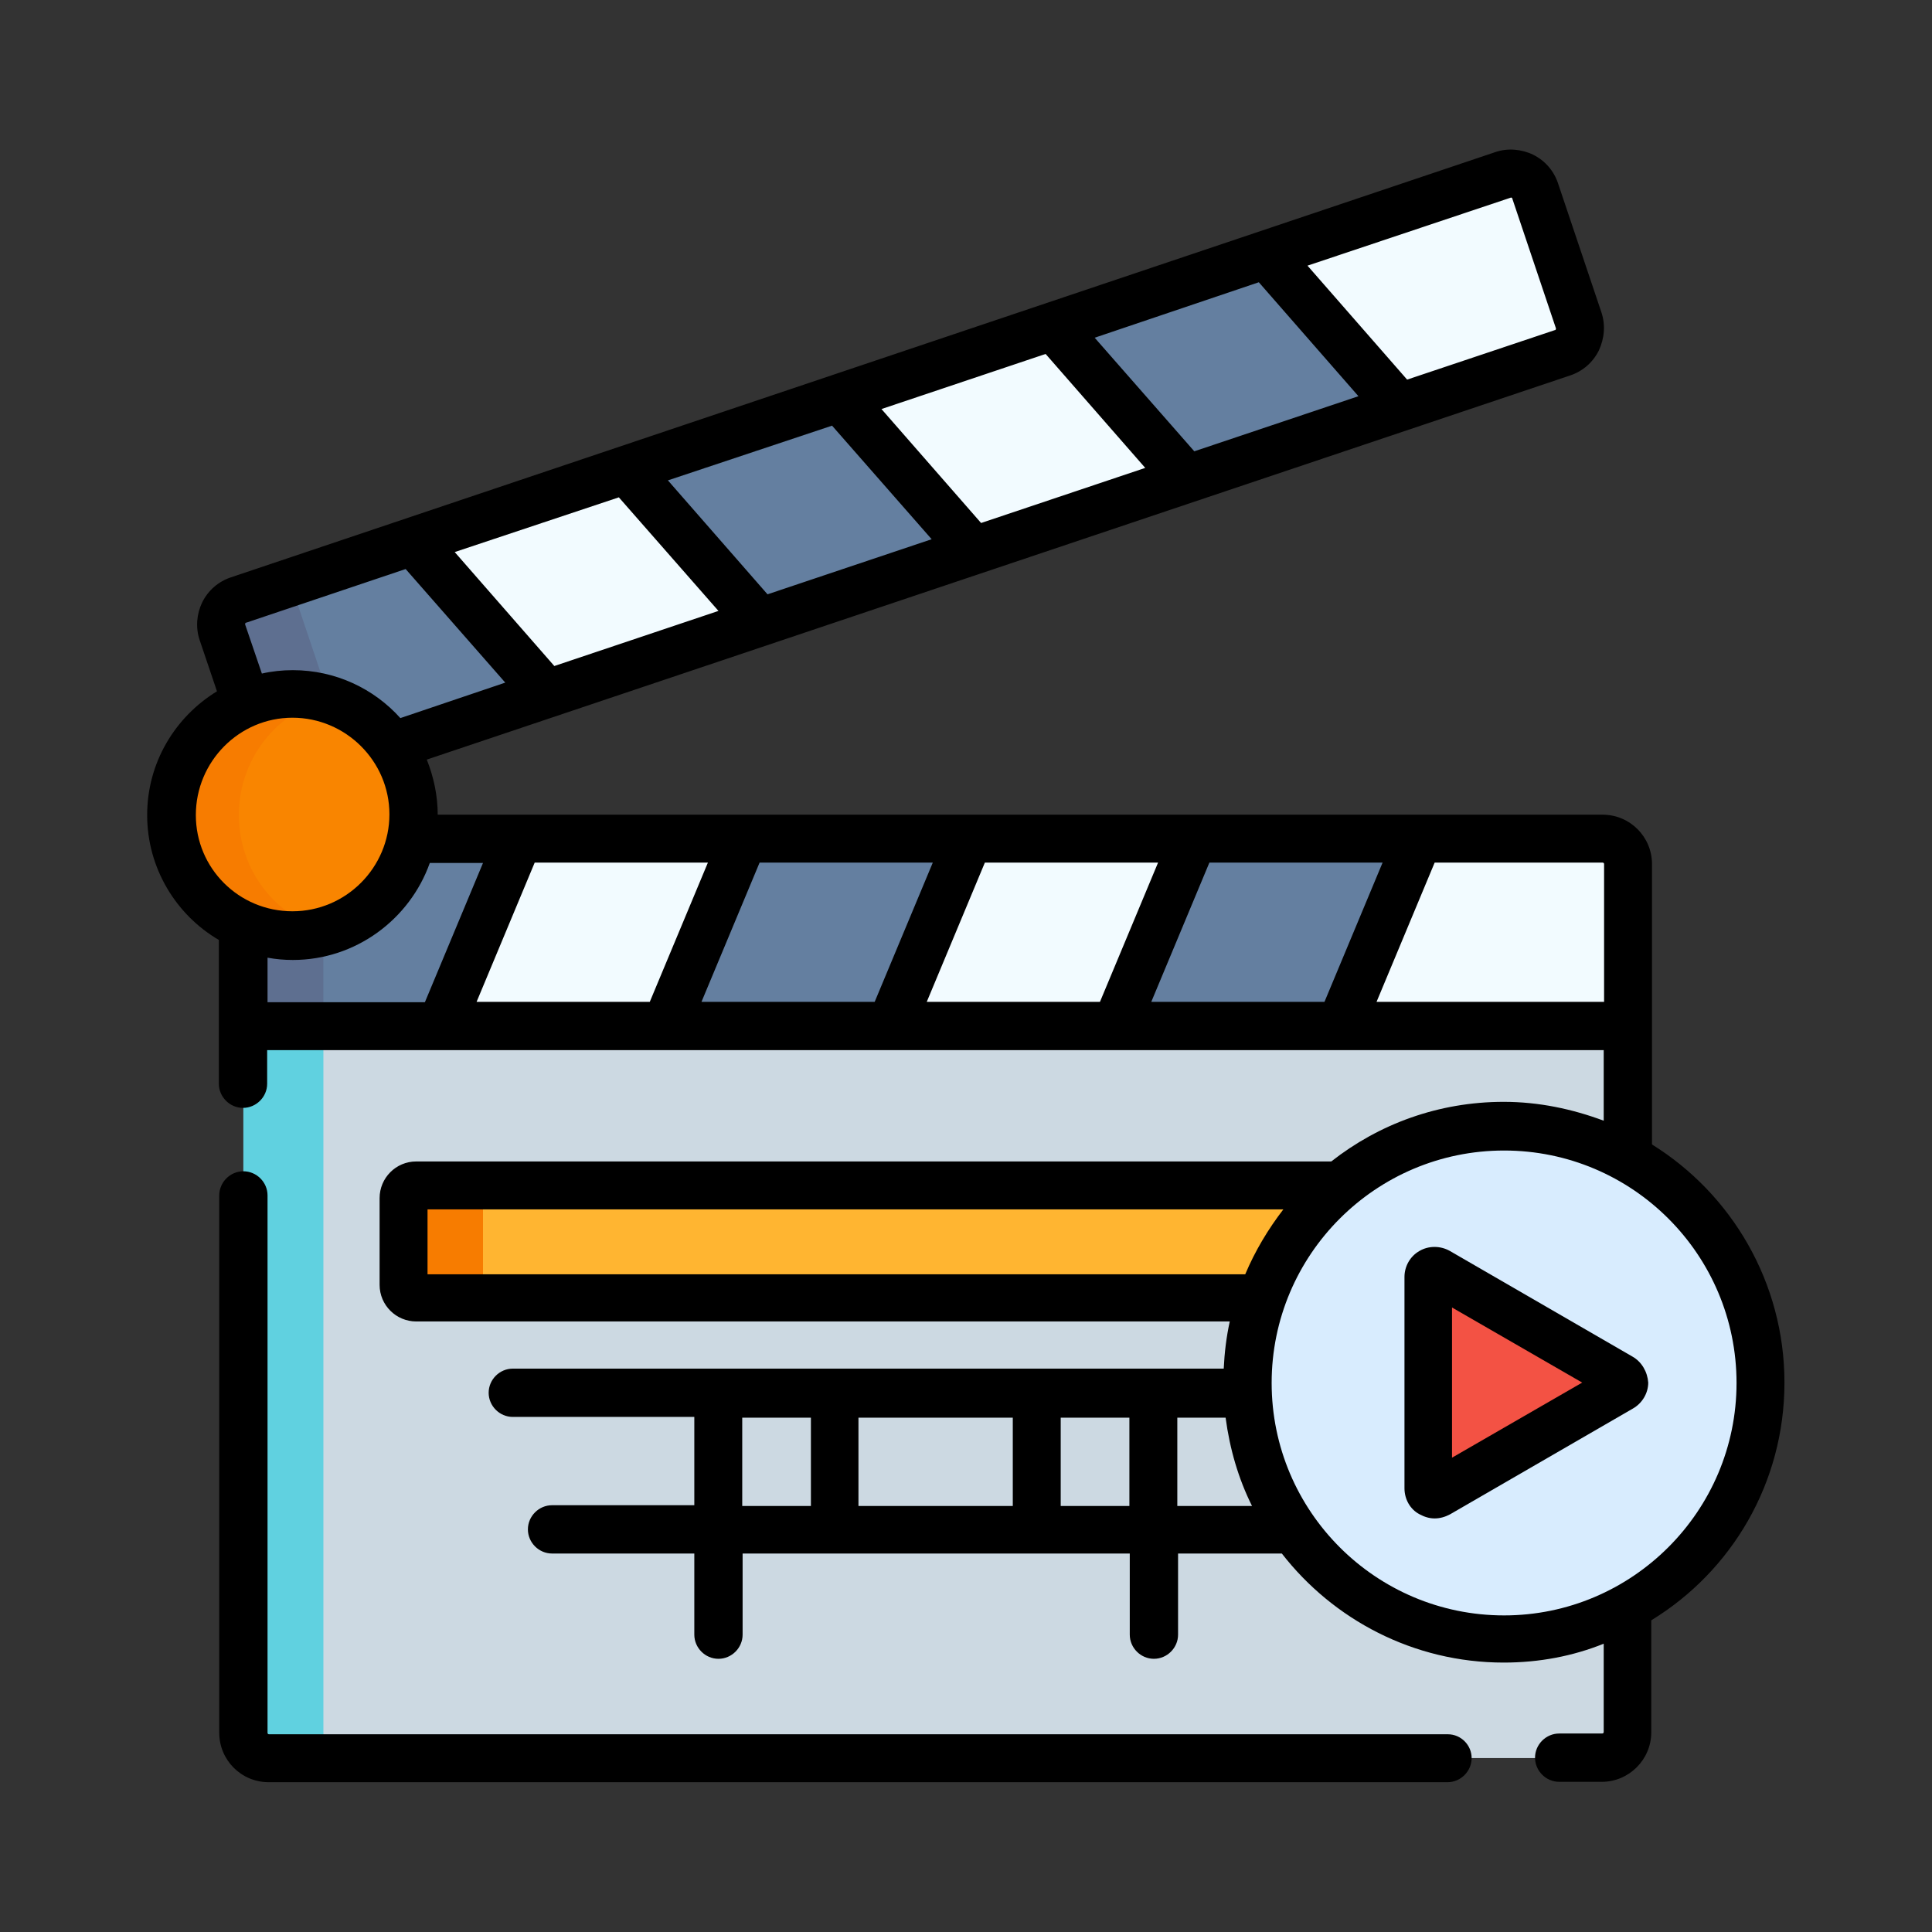 <?xml version="1.0" encoding="utf-8"?>
<!-- Generator: Adobe Illustrator 25.0.1, SVG Export Plug-In . SVG Version: 6.00 Build 0)  -->
<svg version="1.1" id="Layer_1" xmlns="http://www.w3.org/2000/svg" xmlns:xlink="http://www.w3.org/1999/xlink" x="0px" y="0px"
	 viewBox="0 0 512 512" style="enable-background:new 0 0 512 512;" xml:space="preserve">
<rect x="0" y="0" width="512" height="512" fill="#333333" stroke="none"/>
<style type="text/css">
	.st0{fill:#CCD9E2;}
	.st1{fill:#60D1E0;}
	.st2{fill:#FFB531;}
	.st3{fill:#F77C00;}
	.st4{fill:#D8ECFE;}
	.st5{fill:#F35244;}
	.st6{fill:#647FA0;}
	.st7{fill:#5E6F90;}
	.st8{fill:#F2FBFF;}
	.st9{fill:#F98500;}
</style>
<g>
	<g>
		<path class="st0" d="M431.4,271.8v187.3c0,3.8-3.1,6.8-6.8,6.8H71.3c-3.8,0-6.8-3.1-6.8-6.8V271.8H431.4z"/>
		<path class="st1" d="M92.5,466H71.3c-3.8,0-6.8-3.1-6.8-6.8V271.8h21.2v187.3C85.7,462.9,88.7,466,92.5,466L92.5,466z"/>
		<path class="st2" d="M106.9,340.7v-23c0-1.9,1.5-3.4,3.4-3.4h275.4c1.9,0,3.4,1.5,3.4,3.4v23c0,1.9-1.5,3.4-3.4,3.4H110.3
			C108.4,344.1,106.9,342.6,106.9,340.7z"/>
		<path class="st3" d="M131.4,344.1h-21.2c-1.9,0-3.4-1.5-3.4-3.4v-23c0-1.9,1.5-3.4,3.4-3.4h21.2c-1.9,0-3.4,1.5-3.4,3.4v23
			C128,342.6,129.6,344.1,131.4,344.1z"/>
		<circle class="st4" cx="398.6" cy="366.4" r="67.9"/>
		<path class="st4" d="M409.1,433.6c-3.4,0.5-7,0.8-10.6,0.8c-37.5,0-68-30.4-68-68s30.4-68,68-68c3.6,0,7.1,0.3,10.6,0.8
			c-32.5,5-57.4,33.2-57.4,67.1S376.6,428.5,409.1,433.6z"/>
		<path class="st5" d="M429.4,365l-48.5-28c-1.2-0.6-2.5,0.2-2.5,1.4v56c0,1.3,1.4,2.2,2.5,1.4l48.4-28
			C430.5,367.2,430.5,365.6,429.4,365z"/>
		<path class="st6" d="M431.4,229v42.8H64.5V229c0-3.8,3.1-6.8,6.8-6.8h353.3C428.4,222.3,431.4,225.3,431.4,229z"/>
		<path class="st7" d="M92.5,222.3c-3.8,0-6.8,3.1-6.8,6.8v42.8H64.5V229c0-3.8,3.1-6.8,6.8-6.8H92.5z"/>
		<g>
			<path class="st8" d="M431.4,229v42.8h-76.1l20.7-49.6l0,0h48.7C428.4,222.3,431.4,225.3,431.4,229L431.4,229z"/>
			<path class="st8" d="M316.3,222.3l-20.7,49.6h-59.7l20.7-49.6l0,0H316.3L316.3,222.3z"/>
			<path class="st8" d="M197.1,222.3l-20.7,49.6h-59.7l20.7-49.6l0,0H197.1L197.1,222.3z"/>
		</g>
		<path class="st6" d="M406.8,50.7l11.5,34.2c1.2,3.5-0.7,7.4-4.2,8.6L79.1,206.1c-3.5,1.2-7.4-0.7-8.5-4.2L59,167.6
			c-1.2-3.5,0.7-7.4,4.2-8.6l335-112.7C401.8,45.2,405.7,47.1,406.8,50.7L406.8,50.7z"/>
		<path class="st7" d="M99.1,199.3l-20.1,6.8c-3.5,1.2-7.4-0.7-8.6-4.2L59,167.6c-1.2-3.5,0.7-7.4,4.2-8.6l20.1-6.8
			c-3.5,1.2-5.5,5-4.2,8.6l11.5,34.2C91.8,198.6,95.6,200.5,99.1,199.3L99.1,199.3z"/>
		<path class="st8" d="M201.4,164.9l-56.5,19l-35.4-40.5l0,0l56.5-19l0,0L201.4,164.9z"/>
		<path class="st8" d="M314.4,126.9l-56.5,19l-35.4-40.5l0,0l56.5-19L314.4,126.9z"/>
		<circle class="st9" cx="77.5" cy="216" r="32"/>
		<path class="st3" d="M86.4,246.7c-2.8,0.8-5.9,1.3-8.9,1.3c-17.7,0-32-14.3-32-32s14.3-32,32-32c3.1,0,6,0.4,8.9,1.3
			C73,189,63.3,201.4,63.3,216S73,242.9,86.4,246.7L86.4,246.7z"/>
		<path class="st8" d="M414,93.5L370.9,108l-35.4-40.5l62.6-21.1c3.5-1.2,7.4,0.7,8.5,4.2l11.5,34.2C419.5,88.4,417.5,92.3,414,93.5
			z"/>
	</g>
	<path d="M472.9,366.4c0-26.5-14-50-35.1-63.1V229c0-7.2-5.8-13.1-13.1-13.1H116c0-5.1-1.1-10.1-2.9-14.6l303-101.8
		c3.3-1.1,6-3.4,7.6-6.6c1.5-3.2,1.8-6.8,0.7-10.1l-11.5-34.2c-1.1-3.3-3.4-6-6.6-7.6c-3.1-1.5-6.8-1.8-10-0.7L61.2,153
		c-3.3,1.1-6,3.4-7.6,6.6c-1.5,3.1-1.8,6.7-0.7,10l4.6,13.6c-11.1,6.8-18.5,18.9-18.5,32.8c0,14.1,7.7,26.5,19,33.1v38.1
		c0,3.5,2.9,6.4,6.4,6.4c3.5,0,6.4-2.9,6.4-6.4v-8.9h354.2V297c-8.3-3.1-17.2-5-26.5-5c-17.3,0-33.1,5.9-45.7,15.8H110.3
		c-5.4,0-9.7,4.4-9.7,9.7v23c0,5.4,4.4,9.7,9.7,9.7h215.6c-0.9,4.1-1.4,8.3-1.6,12.5H135.9c-3.5,0-6.4,2.9-6.4,6.4
		c0,3.5,2.9,6.4,6.4,6.4H184v23.4h-37.7c-3.5,0-6.4,2.9-6.4,6.4c0,3.5,2.9,6.4,6.4,6.4H184v21.5c0,3.5,2.9,6.4,6.4,6.4
		s6.4-2.9,6.4-6.4v-21.5h102.6v21.5c0,3.5,2.9,6.4,6.4,6.4c3.5,0,6.4-2.9,6.4-6.4v-21.5h27.5c13.6,17.5,34.9,28.9,58.8,28.9
		c9.4,0,18.3-1.7,26.5-5V459c0,0.3-0.2,0.4-0.5,0.4h-11.3c-3.5,0-6.4,2.9-6.4,6.4c0,3.5,2.9,6.4,6.4,6.4h11.3
		c7.2,0,13.1-5.9,13.1-13.1v-29.7C458.9,416.4,472.9,393,472.9,366.4L472.9,366.4z M305.1,265.5l15.4-36.9h45.9L351,265.5H305.1z
		 M245.6,265.5l15.4-36.9h45.9l-15.4,36.9H245.6z M185.9,265.5l15.4-36.9h45.9l-15.4,36.9H185.9z M126.3,265.5l15.4-36.9h45.9
		l-15.4,36.9H126.3z M164,131.8l26.4,30.1l-43.5,14.6l-26.4-30.2L164,131.8z M220.5,112.8l26.4,30.1l-43.5,14.6l-26.4-30.2
		L220.5,112.8z M277.1,93.8l26.4,30.2L260,138.6l-26.4-30.2L277.1,93.8z M333.6,74.8L360,105l-43.5,14.6l-26.4-30.1L333.6,74.8z
		 M400.3,52.4c0,0,0.2-0.1,0.3,0c0.2,0.1,0.2,0.2,0.2,0.3l11.5,34.2c0,0,0.1,0.2,0,0.4c-0.1,0.2-0.2,0.2-0.3,0.2l-39.1,13.1
		l-26.4-30.2L400.3,52.4z M65,165.6c0,0-0.1-0.2,0-0.4c0.1-0.2,0.2-0.2,0.3-0.2l42.2-14.2l26.4,30.1l-27.8,9.4
		c-7-7.8-17.2-12.7-28.5-12.7c-2.8,0-5.6,0.3-8.2,0.9L65,165.6z M77.5,190.2c14.1,0,25.7,11.5,25.7,25.6c0,14.1-11.5,25.7-25.7,25.7
		S51.9,230.1,51.9,216C51.9,201.8,63.4,190.2,77.5,190.2z M70.9,253.8c2.2,0.4,4.4,0.6,6.7,0.6c16.7,0,31-10.8,36.3-25.7h14.1
		l-15.4,36.9H70.9V253.8z M364.8,265.5l15.4-36.9h44.5c0.3,0,0.4,0.2,0.4,0.4v36.5L364.8,265.5L364.8,265.5z M113.3,337.7v-17.2
		h226.8c-4,5.2-7.5,11-10.1,17.2H113.3z M268.4,375.7v23.4h-40.9v-23.4H268.4z M196.7,375.7h18.2v23.4h-18.2V375.7z M281.1,399.1
		v-23.4h18.2v23.4H281.1z M312,399.1v-23.4h12.8c1.1,8.3,3.4,16.2,7,23.4H312z M398.6,428.1c-34,0-61.6-27.6-61.6-61.6
		s27.6-61.6,61.6-61.6s61.6,27.6,61.6,61.6S432.5,428.1,398.6,428.1z"/>
	<path d="M432.6,359.5l-48.4-28c-2.5-1.4-5.6-1.4-8,0c-2.5,1.4-4,4.1-4,6.9v56c0,2.9,1.5,5.6,4,6.9c1.3,0.7,2.6,1.1,4,1.1
		c1.4,0,2.8-0.4,4.1-1.1l48.4-28c2.5-1.4,4.1-4.1,4.1-6.9C436.6,363.6,435.1,360.9,432.6,359.5L432.6,359.5z M384.8,386.3v-39.8
		l34.5,19.9L384.8,386.3z"/>
	<path d="M383.7,459.6H71.3c-0.3,0-0.4-0.2-0.4-0.4V316.8c0-3.5-2.9-6.4-6.4-6.4c-3.5,0-6.4,2.9-6.4,6.4v142.4
		c0,7.2,5.8,13.1,13.1,13.1h312.4c3.5,0,6.4-2.9,6.4-6.4C390,462.5,387.2,459.6,383.7,459.6z"/>
</g>
</svg>
